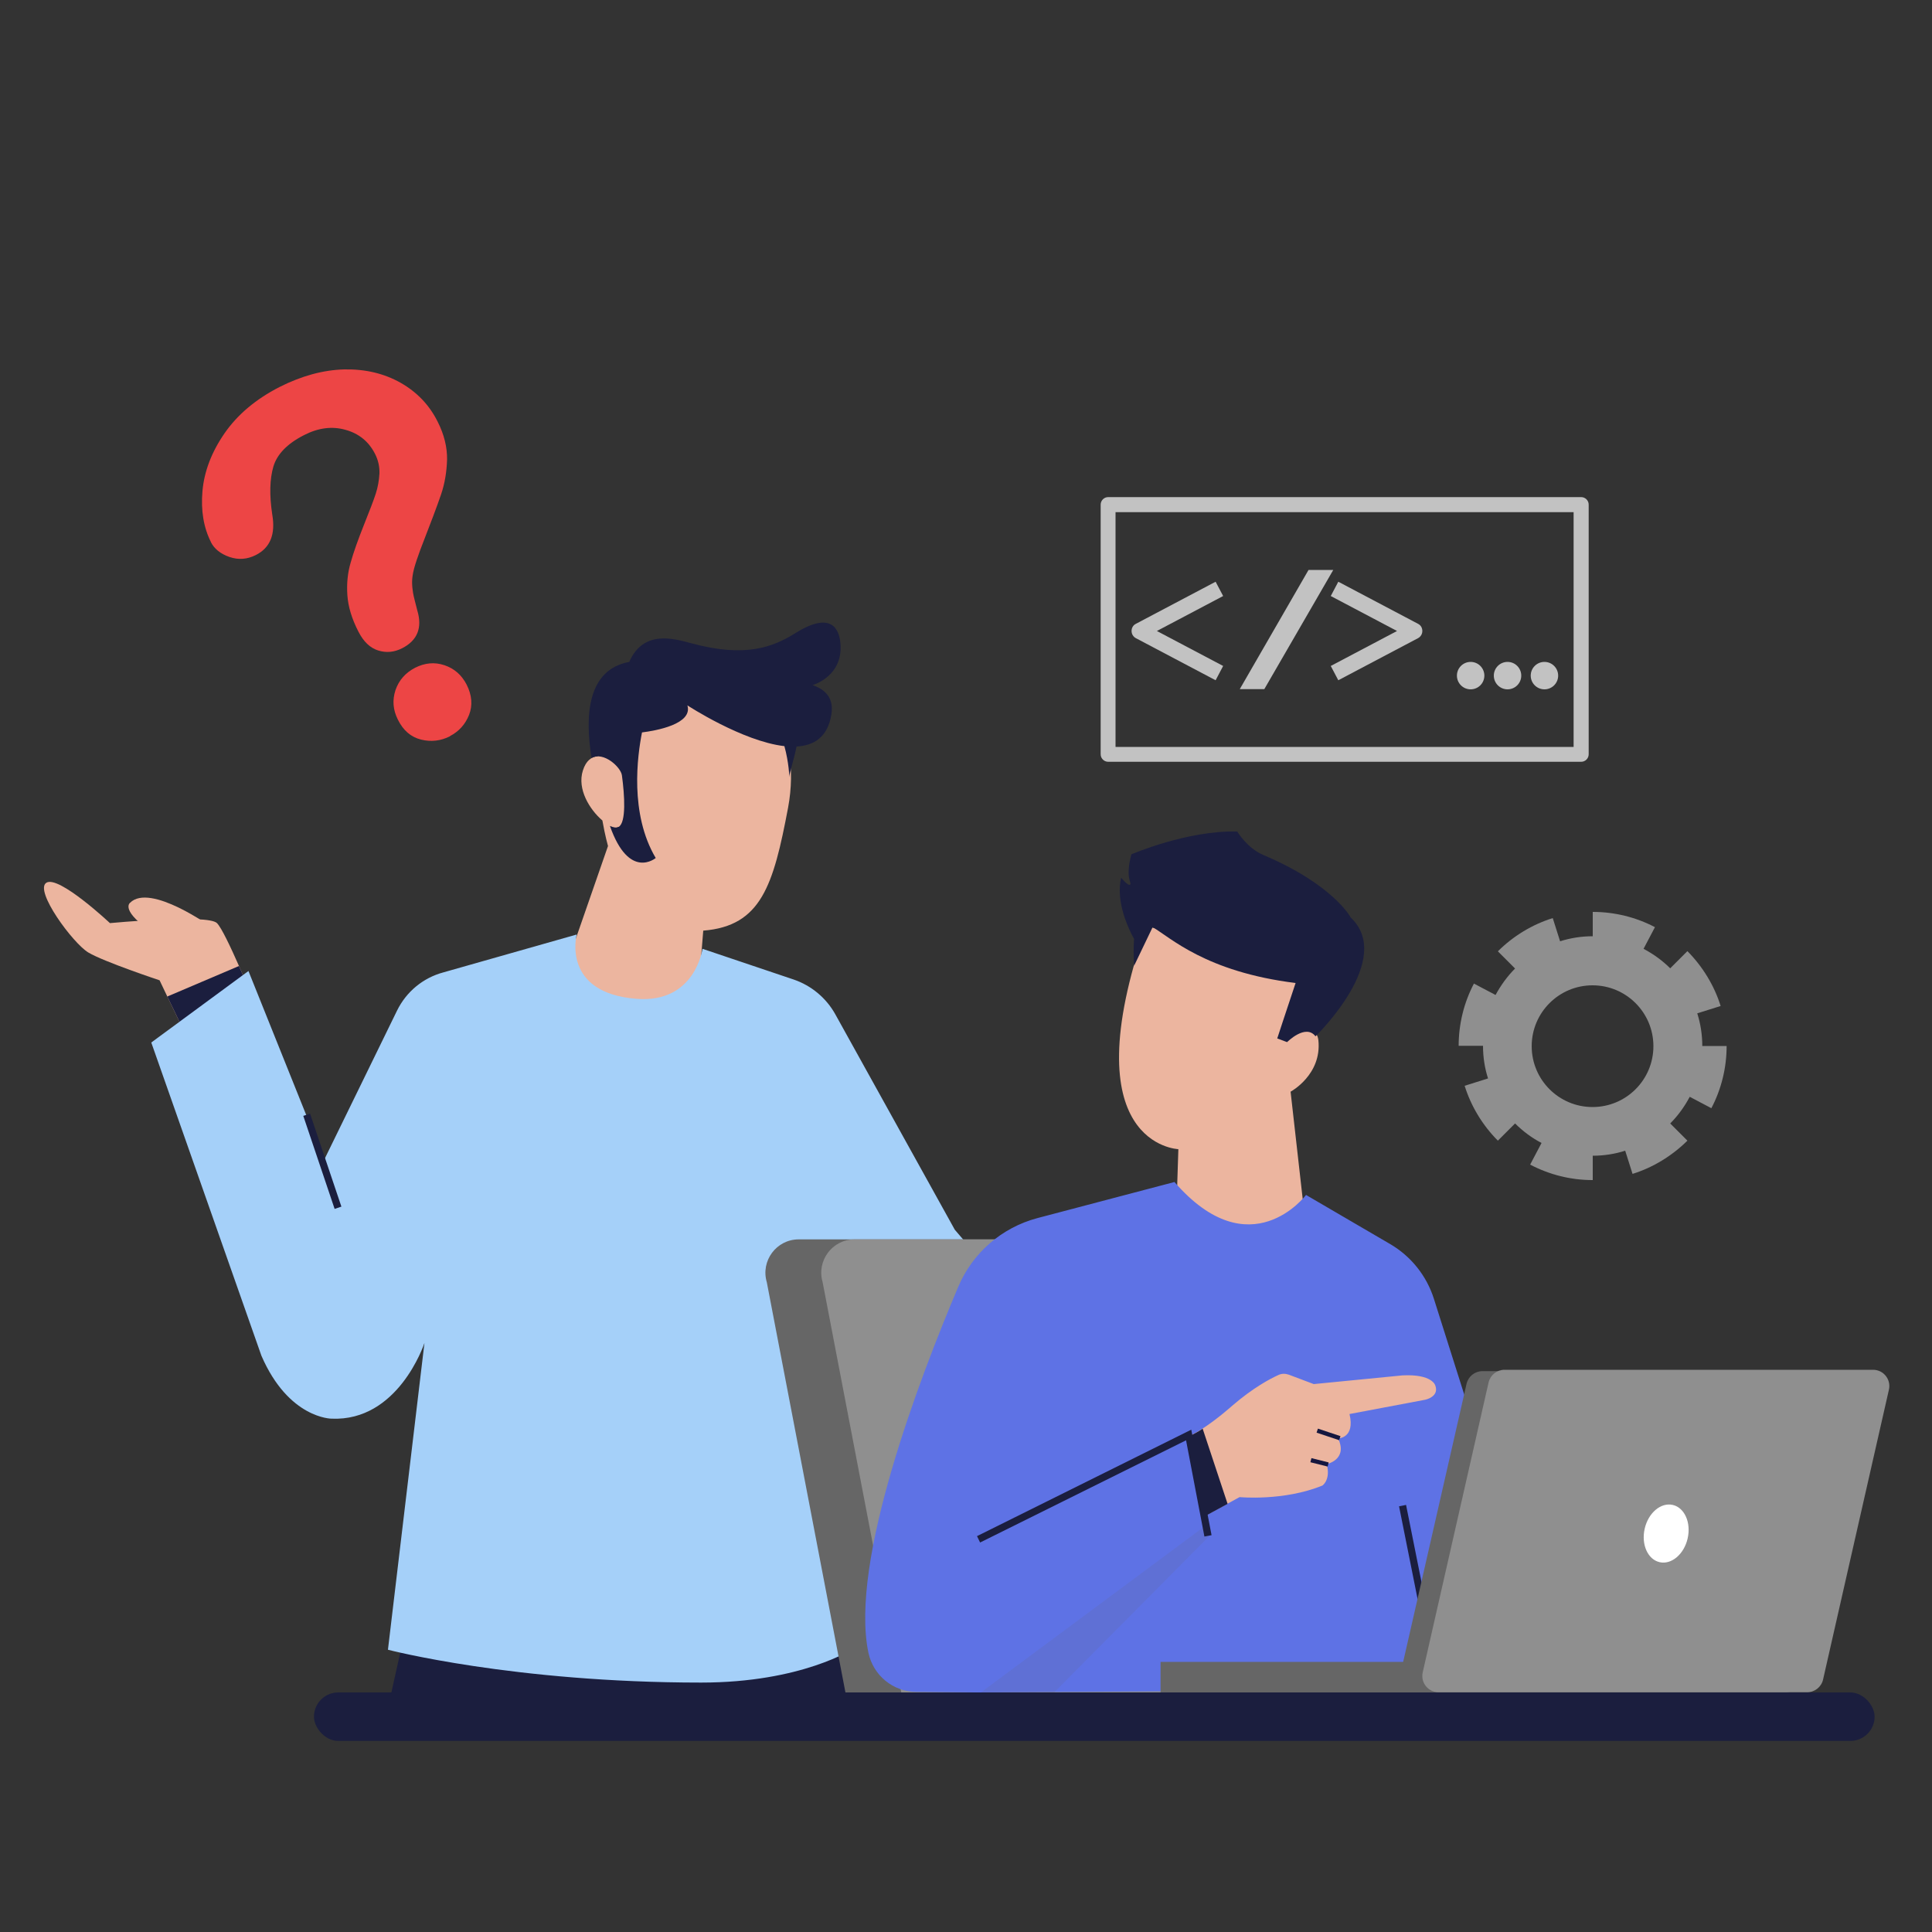 <?xml version="1.0" encoding="UTF-8"?>
<svg xmlns="http://www.w3.org/2000/svg" width="100" height="100" xmlns:xlink="http://www.w3.org/1999/xlink" viewBox="0 0 100 100">
  <rect x="0" y="0" width="100" height="100" fill="#333333" stroke="none"/>
  <defs>
    <style>
      .cls-1 {
        clip-path: url(#clippath);
      }

      .cls-2 {
        fill: none;
      }

      .cls-2, .cls-3, .cls-4, .cls-5, .cls-6, .cls-7, .cls-8, .cls-9, .cls-10, .cls-11, .cls-12, .cls-13, .cls-14 {
        stroke-width: 0px;
      }

      .cls-15 {
        mix-blend-mode: multiply;
      }

      .cls-16 {
        opacity: .15;
      }

      .cls-17 {
        isolation: isolate;
      }

      .cls-3 {
        fill: #5e72e5;
      }

      .cls-4 {
        fill: #64667c;
      }

      .cls-5 {
        fill: #1b1e3e;
      }

      .cls-6 {
        fill: #15173f;
      }

      .cls-7 {
        fill: #a5d0f9;
      }

      .cls-8 {
        fill: #c2c2c2;
      }

      .cls-9 {
        fill: #8f8f8f;
      }

      .cls-10 {
        fill: #666;
      }

      .cls-11 {
        fill: #feb991;
      }

      .cls-12 {
        fill: #fff;
      }

      .cls-13 {
        fill: #ed4545;
      }

      .cls-14 {
        fill: #ecb59f;
      }
    </style>
    <clipPath id="clippath">
      <rect class="cls-2" width="100" height="100"/>
    </clipPath>
  </defs>
  <g class="cls-17">
    <g id="_レイヤー_2" data-name="レイヤー 2">
      <g id="_レイヤー_1-2" data-name="レイヤー 1">
        <g class="cls-1">
          <g>
            <g>
              <path class="cls-8" d="m81.84,39.43h-24.48c-.21,0-.39-.17-.39-.39v-12.92c0-.21.17-.39.39-.39h24.48c.21,0,.39.17.39.39v12.92c0,.21-.17.39-.39.39Zm-24.1-.77h23.71v-12.15h-23.71v12.15Z"/>
              <g>
                <g>
                  <path class="cls-8" d="m69.27,35.21l-.39-.74,3.43-1.81-3.43-1.81.39-.74,4.13,2.18c.14.07.22.21.22.37s-.09.3-.22.37l-4.13,2.18Z"/>
                  <path class="cls-8" d="m62.92,35.21l.39-.74-3.43-1.81,3.43-1.81-.39-.74-4.13,2.18c-.14.07-.22.21-.22.37,0,.16.09.3.22.37l4.13,2.18Z"/>
                  <polygon class="cls-8" points="65.44 35.67 64.17 35.67 67.73 29.5 69.01 29.5 65.44 35.67"/>
                </g>
                <circle class="cls-8" cx="76.12" cy="34.97" r=".71"/>
                <circle class="cls-8" cx="78.03" cy="34.97" r=".71"/>
                <circle class="cls-8" cx="79.94" cy="34.97" r=".71"/>
              </g>
            </g>
            <g id="Man_standing" data-name="Man standing">
              <path class="cls-11" d="m67.93,86.19s.58.83,0,.9c0,0-.07.83-1.18.12,0,0-.16.42-.79.08l-2.38-1.2c-.37-.19-.67-.47-.87-.83l-2.5-4.43-.21-.11-.73-.38-2.14-1.11,2.37-2.75,1.32,1.06.32.26.92.74s.82-.92,2.52.09c1.18.7,1.94,1.1,2.44,1.22.16.04.21.24.08.34-.33.28-.99.64-2.06.36l-.94-.54,1.2,2.96,2.65,2.51s.67.73-.03.7Z"/>
              <path class="cls-14" d="m31.17,42.46c-.64-.55-1.31-1.61-1-2.58.16-.51.45-.71.75-.73.1-2.13.86-4.27,3.38-4.62,5.27-.73,7.24,3.25,6.49,7.28-.76,4.02-1.39,6.12-4.39,6.36l-.44,5.46-7.46-1.29,2.97-8.55s-.15-.52-.29-1.32Z"/>
              <path class="cls-5" d="m32.02,42.8c.4-.23.31-1.64.17-2.67-.06-.43-.95-1.24-1.57-.9-.35-2.14-.24-4.57,1.95-4.97.74-1.69,2.33-1.2,3.23-.96,2.81.76,4.23.18,5.37-.53,1.9-1.19,2.25-.14,2.32.44.22,1.79-1.43,2.25-1.43,2.25,1.04.36,1.04,1.08.97,1.53-.19,1.16-.89,1.6-1.8,1.65-.14.7-.38,1.37-.37,1.59,0,0-.03-.78-.26-1.61-2.18-.25-5.02-2.11-5.02-2.11.29.97-1.63,1.31-2.35,1.4-.24,1.21-.65,4.21.71,6.5,0,0-1.38,1.17-2.37-1.66.18.08.33.11.42.05Z"/>
              <path class="cls-14" d="m10.98,48.01s-3.21-2.33-4.25-1.28c0,0-.56.4,1.28,1.61l2.97-.32Z"/>
              <polygon class="cls-5" points="28.96 81.75 26.89 87.6 44.58 87.6 43.1 82.49 28.96 81.75"/>
              <path class="cls-14" d="m13.35,52.3l-3.45,1.85-1.24-2.57-.4-.84s-2.89-.96-3.69-1.44c-.8-.48-2.81-3.21-2.17-3.61s3.29,2.09,3.29,2.09c0,0,5.06-.48,5.54,0,.23.23.7,1.22,1.14,2.22.49,1.11.94,2.23.98,2.31Z"/>
              <polygon class="cls-5" points="21.56 81.75 20.16 88.04 34.29 87.6 39.25 81.75 21.56 81.75"/>
              <path class="cls-5" d="m13.35,52.3l-3.45,1.85-1.24-2.57,3.71-1.58c.49,1.11.94,2.23.98,2.31Z"/>
              <polygon class="cls-6" points="61.14 77.82 60 80.73 59.27 80.35 57.12 79.25 59.49 76.49 60.81 77.56 61.14 77.82"/>
              <path class="cls-7" d="m60.9,77.05l-2.74,4.29-11.8-9.21-3.59-3.22,1.43,16.24v.16s.01,0,.01,0c-.06.04-2.71,1.78-7.92,1.78-9.7,0-16.21-1.7-16.21-1.7l1.73-14.54.16-1.34c-.04.12-1.38,4.07-4.81,3.92,0,0-2.22,0-3.63-3.26l-5.7-16.21,5.03-3.7,3.92,9.77,3.77-7.72c.48-.98,1.35-1.7,2.4-1.98l6.9-1.96s-.81,3.03,3.11,3.33c3.03.23,3.4-2.59,3.4-2.59l4.72,1.59c.91.31,1.68.95,2.15,1.79l6.19,11.16,11.47,13.4Z"/>
              <rect class="cls-5" x="16.5" y="57.57" width=".37" height="5.08" transform="translate(-18.32 8.47) rotate(-18.62)"/>
            </g>
            <g id="Chair">
              <path class="cls-10" d="m59.9,65.39l4.61,24.35h-20.34l-4.48-23.37c-.33-1.11.5-2.22,1.65-2.22h16.9c.76,0,1.43.5,1.65,1.23Z"/>
              <path class="cls-9" d="m62.79,65.39l4.77,24.35h-20.5l-4.48-23.37c-.33-1.11.5-2.22,1.65-2.22h16.9c.76,0,1.43.5,1.65,1.23Z"/>
            </g>
            <g id="Man_Sitting" data-name="Man Sitting">
              <path class="cls-14" d="m66.8,56.5l.79,7-6.72.05.07-2.47.05-1.53v-.07s-5.61-.19-1.66-11.54l8.46,2.01-1.06,3.48s1.4-.58,1.51.42c.18,1.78-1.43,2.65-1.43,2.65Z"/>
              <path class="cls-3" d="m50.8,87.6h-.03l-3.34-.03c-1.2,0-2.23-.85-2.48-2.02-.99-4.71,2.65-14.23,4.65-18.95.74-1.75,2.25-3.06,4.09-3.55l7.1-1.87c3.92,4.51,6.81.67,6.81.67l4.35,2.54c1.08.63,1.89,1.64,2.27,2.84l1.78,5.62,3.29,14.76-5.55-.15"/>
              <path class="cls-14" d="m73.77,72.45l-3.92.74c.3,1.26-.59,1.26-.59,1.26.52,1.11-.59,1.33-.59,1.33.22.81-.22,1.11-.22,1.11-2,.82-4.29.6-4.29.6l-.62.34-1.16.63-.82-4.14c.21-.09.45-.22.69-.38.76-.49,1.53-1.18,1.53-1.18,1.09-.94,1.97-1.4,2.39-1.59.17-.08.35-.08.53-.02l1.3.49c.81-.08,4.59-.45,4.59-.45,1.55-.08,1.7.52,1.7.52.22.59-.52.74-.52.74Z"/>
              <g class="cls-16">
                <g class="cls-15">
                  <polygon class="cls-4" points="62.64 79.46 52.43 89.75 50.8 87.6 50.77 87.6 62.34 79.01 61.53 74.79 62.64 79.46"/>
                </g>
              </g>
              <path class="cls-5" d="m63.54,77.84l-1.16.63-.82-4.14c.21-.09.45-.22.69-.38l1.29,3.89Z"/>
              <polygon class="cls-5" points="50.73 79.84 50.57 79.51 61.66 74 62.71 79.46 62.34 79.53 61.39 74.55 50.73 79.84"/>
              <rect class="cls-5" x="73.28" y="77.85" width=".37" height="8.87" transform="translate(-14.71 16) rotate(-11.31)"/>
              <path class="cls-5" d="m69.9,47.47s-.9-1.69-4.52-3.22c-.84-.36-1.34-1.21-1.34-1.21-2.59-.07-5.48,1.18-5.48,1.18-.33,1.24.03,1.47-.06,1.56-.1.11-.47-.35-.47-.35-.3,1.28.42,2.72.67,3.17-.03.38-.03.84,0,1.39l.96-2c.91.52,2.73,2.31,7.4,2.89-.43,1.28-.95,2.87-.95,2.87l.51.19s.96-.97,1.47-.3c0,0,4.15-4.01,1.8-6.17Z"/>
              <rect class="cls-6" x="68.66" y="73.63" width=".22" height="1.23" transform="translate(-23.48 115.87) rotate(-71.48)"/>
              <rect class="cls-6" x="68.19" y="75.22" width=".22" height=".92" transform="translate(-21.69 123.59) rotate(-75.96)"/>
            </g>
            <g id="Laptop">
              <path class="cls-10" d="m96.63,71.99l-3.41,14.96c-.09.38-.43.65-.82.65h-19.08c-.54,0-.94-.5-.82-1.02l3.41-14.96c.09-.38.43-.65.82-.65h19.08c.54,0,.94.5.82,1.02Z"/>
              <rect class="cls-10" x="60.07" y="86.02" width="14.98" height="1.58"/>
              <path class="cls-9" d="m97.77,71.93l-3.41,15.01c-.09.38-.43.65-.82.65h-19.08c-.54,0-.94-.5-.82-1.03l3.41-15.01c.09-.38.43-.65.82-.65h19.08c.54,0,.94.5.82,1.03Z"/>
              <ellipse class="cls-12" cx="86.24" cy="79.38" rx="1.52" ry="1.14" transform="translate(-10.47 145.6) rotate(-77.03)"/>
            </g>
            <path class="cls-13" d="m10.92,28.06c-.38-.75-.53-1.63-.44-2.65.09-1.01.47-2.01,1.14-2.98.67-.97,1.62-1.77,2.85-2.4,1.15-.58,2.26-.88,3.35-.91,1.09-.02,2.06.21,2.91.69.85.48,1.49,1.15,1.92,2.01.34.67.5,1.33.49,1.97-.02.64-.12,1.24-.31,1.8-.19.56-.55,1.52-1.08,2.88-.14.38-.25.71-.32.97-.07.27-.1.5-.1.69,0,.19.02.38.05.56.03.18.11.48.22.91.27.9,0,1.55-.78,1.95-.41.21-.82.25-1.24.12-.42-.13-.76-.45-1.03-.98-.34-.66-.53-1.29-.57-1.88-.04-.59.01-1.15.17-1.69.15-.54.39-1.21.71-2.01.28-.7.48-1.22.59-1.56.11-.34.17-.69.19-1.04.01-.35-.06-.69-.23-1.02-.32-.63-.83-1.05-1.52-1.24-.69-.2-1.41-.11-2.15.27-.87.44-1.4.99-1.59,1.63-.19.65-.21,1.47-.06,2.47.18,1.03-.1,1.73-.85,2.11-.44.22-.89.26-1.36.1-.46-.16-.79-.42-.97-.78Zm12.37,10.05c-.48.24-.98.3-1.5.17-.52-.13-.92-.47-1.2-1.04-.25-.5-.29-1-.12-1.52.18-.52.52-.9,1.02-1.16.5-.25,1-.3,1.51-.13.51.17.89.5,1.15,1,.28.55.32,1.08.13,1.57-.2.5-.53.86-.99,1.1Z"/>
            <rect class="cls-5" x="16.25" y="87.6" width="80.78" height="2.51" rx="1.26" ry="1.26"/>
            <path class="cls-9" d="m88.11,54.14c0-.59-.09-1.15-.26-1.69l1.21-.38c-.33-1.06-.93-2.04-1.72-2.84l-.89.89c-.4-.4-.87-.74-1.38-1.01l.59-1.12c-.99-.52-2.1-.79-3.22-.79h0v1.26c-.59,0-1.15.09-1.69.26l-.38-1.2c-1.06.33-2.05.93-2.84,1.72l.89.89c-.4.4-.74.87-1.01,1.37l-1.12-.59c-.52.99-.79,2.1-.79,3.22h0s1.26,0,1.26,0c0,.59.09,1.16.26,1.69l-1.21.38c.33,1.06.93,2.05,1.72,2.84l.89-.89c.4.4.87.75,1.37,1.01l-.59,1.12c.99.52,2.1.8,3.22.8h.02v-1.26c.58,0,1.15-.09,1.68-.26l.38,1.2c1.06-.33,2.04-.93,2.84-1.72l-.89-.89c.4-.4.74-.87,1.01-1.38l1.12.59c.52-.99.79-2.1.79-3.22h0s-1.26,0-1.26,0Zm-5.68,3.16c-1.74,0-3.15-1.41-3.15-3.15s1.41-3.15,3.15-3.15,3.15,1.41,3.15,3.15-1.41,3.15-3.15,3.15Z"/>
          </g>
        </g>
      </g>
    </g>
  </g>
</svg>
